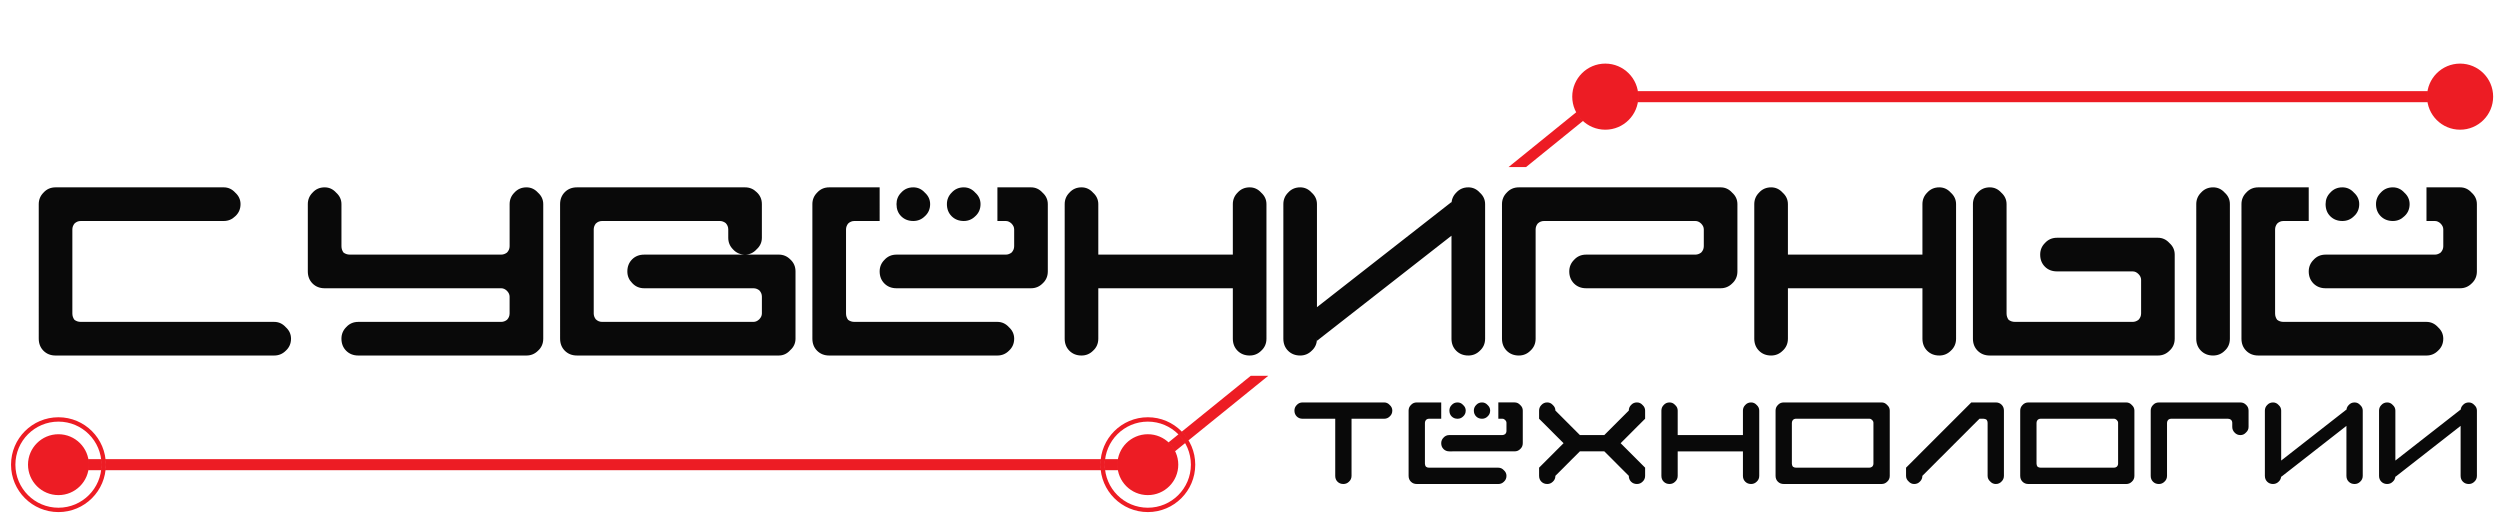 <svg xmlns="http://www.w3.org/2000/svg" width="226.247" height="47.343"><path fill="#090909" fill-rule="evenodd" d="M5.031 32.174c-.446 0-.812-.147-1.095-.43-.283-.283-.43-.649-.43-1.096V18.472c0-.405.147-.755.43-1.039.284-.316.649-.478 1.095-.478h15.22c.404 0 .753.162 1.039.478.314.284.478.634.478 1.039 0 .448-.164.813-.478 1.098-.286.282-.635.43-1.039.43H7.312c-.227 0-.414.079-.576.235-.122.161-.188.332-.188.527v7.606c0 .225.067.414.188.575.162.122.349.187.576.187h17.499c.414 0 .764.164 1.046.478.318.285.48.635.48 1.04 0 .446-.163.812-.48 1.096-.283.283-.632.43-1.046.43Zm27.395 0c-.447 0-.812-.147-1.097-.43-.283-.283-.429-.649-.429-1.096 0-.405.146-.755.429-1.04.285-.315.65-.478 1.097-.478h12.928c.195 0 .366-.064.528-.187.154-.161.236-.35.236-.575v-1.519c0-.194-.083-.366-.236-.527-.162-.155-.333-.235-.528-.235H29.383c-.448 0-.813-.147-1.097-.43-.284-.285-.429-.649-.429-1.096v-6.089c0-.405.145-.755.429-1.039.283-.316.648-.478 1.097-.478.405 0 .754.162 1.037.478.318.284.481.634.481 1.039v3.806c0 .227.066.414.186.578.162.12.349.186.576.186h13.693c.195 0 .366-.066.528-.186.154-.164.236-.351.236-.578v-3.806c0-.405.146-.755.429-1.039.285-.316.651-.478 1.097-.478.405 0 .753.162 1.039.478.317.284.478.634.478 1.039V30.648c0 .446-.161.812-.478 1.096-.286.283-.633.43-1.039.43Zm35.006-9.132c-.447 0-.811-.162-1.097-.478-.283-.285-.429-.633-.429-1.047v-.755c0-.228-.081-.414-.235-.576-.164-.122-.333-.186-.528-.186H54.493c-.227 0-.413.079-.576.235-.122.161-.186.332-.186.527v7.606c0 .194.064.366.186.527.163.155.349.235.576.235h13.694c.194 0 .366-.08.527-.235.154-.161.236-.333.236-.527v-1.519c0-.228-.082-.412-.236-.576-.161-.122-.333-.186-.527-.186h-9.887c-.444 0-.81-.163-1.096-.481-.282-.283-.43-.63-.43-1.044 0-.439.148-.805.43-1.089.285-.286.651-.43 1.096-.43Zm-16.745-4.57c0-.437.147-.803.43-1.087.285-.285.65-.43 1.096-.43h15.218c.406 0 .755.146 1.041.43.315.283.477.649.477 1.087v3.044c0 .414-.162.762-.477 1.047-.286.317-.634.478-1.041.478h3.044c.406 0 .755.145 1.038.43.317.283.48.649.48 1.089v6.087c0 .414-.162.764-.48 1.046-.283.317-.632.48-1.038.48H52.214c-.446 0-.811-.147-1.096-.43-.283-.283-.43-.649-.43-1.096Zm24.359 13.702c-.446 0-.812-.147-1.097-.43-.284-.283-.43-.649-.43-1.096V18.472c0-.405.146-.755.43-1.039.285-.316.65-.478 1.097-.478h4.561V20h-2.28c-.228 0-.414.079-.577.235-.119.161-.186.332-.186.527v7.606c0 .225.066.414.186.575.163.122.349.187.577.187H90.265c.405 0 .756.164 1.039.478.315.285.478.635.478 1.04 0 .446-.163.812-.478 1.096-.283.283-.634.43-1.039.43ZM82.651 20c-.447 0-.814-.148-1.096-.43-.285-.284-.422-.649-.422-1.098 0-.405.138-.755.422-1.039.282-.316.649-.478 1.096-.478.414 0 .763.162 1.046.478.317.284.479.634.479 1.039 0 .448-.162.813-.479 1.098-.283.282-.632.43-1.046.43Zm4.57 0c-.447 0-.812-.148-1.097-.43-.285-.284-.43-.649-.43-1.098 0-.405.146-.755.43-1.039.285-.316.65-.478 1.097-.478.405 0 .755.162 1.038.478.317.284.478.634.478 1.039 0 .448-.162.813-.478 1.098-.283.282-.633.43-1.038.43Zm-6.088 6.087c-.446 0-.812-.147-1.095-.43-.285-.285-.43-.649-.43-1.096 0-.407.145-.757.43-1.04.284-.316.649-.478 1.095-.478h9.888c.193 0 .364-.066.526-.186.154-.164.234-.351.234-.578v-1.517c0-.195-.08-.366-.234-.527-.163-.156-.333-.235-.526-.235h-.756v-3.045h3.043c.407 0 .755.162 1.04.478.316.284.478.634.478 1.039v6.089c0 .446-.162.81-.478 1.096-.284.283-.632.43-1.04.43Zm16.745 6.087c-.447 0-.812-.147-1.096-.43-.284-.283-.429-.649-.429-1.096V18.472c0-.405.146-.755.429-1.039.285-.316.649-.478 1.096-.478.405 0 .755.162 1.038.478.316.284.479.634.479 1.039v4.57h12.175v-4.57c0-.405.146-.755.43-1.039.284-.316.649-.478 1.095-.478.406 0 .756.162 1.04.478.316.284.478.634.478 1.039V30.648c0 .446-.162.812-.478 1.096-.283.283-.633.43-1.04.43-.446 0-.811-.147-1.095-.43-.284-.283-.43-.649-.43-1.096v-4.561H99.395v4.561c0 .446-.163.812-.479 1.096-.282.283-.632.43-1.038.43Zm19.789 0c-.447 0-.813-.147-1.097-.43-.284-.283-.428-.649-.428-1.096V18.472c0-.405.144-.755.428-1.039.284-.316.65-.478 1.097-.478.404 0 .753.162 1.038.478.316.284.478.634.478 1.039v9.327l12.174-9.514v.187c0-.405.147-.755.43-1.039.286-.316.65-.478 1.096-.478.407 0 .757.162 1.04.478.317.284.478.634.478 1.039V30.648c0 .446-.162.812-.478 1.096-.283.283-.633.43-1.04.43-.445 0-.81-.147-1.096-.43-.283-.283-.43-.649-.43-1.096v-9.318l-12.174 9.512v-.194c0 .446-.162.812-.478 1.096-.286.283-.634.43-1.038.43Zm19.787 0c-.446 0-.81-.147-1.096-.43-.283-.283-.43-.649-.43-1.096V18.472c0-.405.147-.755.43-1.039.286-.316.649-.478 1.096-.478h18.262c.406 0 .756.162 1.04.478.318.284.478.634.478 1.039v6.089c0 .446-.161.81-.478 1.096-.284.283-.633.43-1.04.43h-12.175c-.446 0-.81-.147-1.095-.43-.283-.285-.43-.649-.43-1.096 0-.407.147-.757.43-1.04.285-.316.649-.478 1.095-.478h9.886c.195 0 .366-.066.527-.186.157-.164.238-.351.238-.578v-1.517c0-.195-.081-.366-.238-.527-.16-.156-.331-.235-.527-.235h-13.692c-.227 0-.416.079-.577.235-.122.161-.186.332-.186.527v9.886c0 .446-.164.812-.479 1.096-.285.283-.634.43-1.04.43Zm22.834 0c-.447 0-.814-.147-1.096-.43-.285-.283-.432-.649-.432-1.096V18.472c0-.405.148-.755.432-1.039.282-.316.649-.478 1.096-.478.405 0 .753.162 1.038.478.316.284.478.634.478 1.039v4.57h12.174v-4.57c0-.405.147-.755.43-1.039.286-.316.649-.478 1.096-.478.407 0 .755.162 1.04.478.316.284.478.634.478 1.039V30.648c0 .446-.163.812-.478 1.096-.285.283-.633.43-1.04.43-.446 0-.81-.147-1.096-.43-.283-.283-.43-.649-.43-1.096v-4.561h-12.174v4.561c0 .446-.163.812-.478 1.096-.286.283-.633.43-1.038.43Zm19.786 0c-.446 0-.81-.147-1.096-.43-.283-.283-.43-.649-.43-1.096V18.472c0-.405.147-.755.43-1.039.286-.316.65-.478 1.096-.478.406 0 .755.162 1.039.478.316.284.479.634.479 1.039v9.896c0 .225.065.414.186.575.162.122.35.187.577.187h10.649c.193 0 .364-.064.527-.187.154-.161.236-.35.236-.575V25.322c0-.185-.082-.365-.236-.52-.162-.161-.333-.241-.527-.241h-6.844c-.446 0-.811-.139-1.096-.423-.284-.283-.43-.649-.43-1.096 0-.413.146-.764.43-1.047.285-.316.649-.478 1.096-.478h9.132c.407 0 .755.163 1.039.478.317.283.478.634.478 1.047v7.606c0 .446-.162.812-.478 1.096-.285.283-.632.43-1.039.43Zm20.21 0c-.445 0-.81-.147-1.094-.43-.285-.283-.431-.649-.431-1.096V18.472c0-.405.147-.755.431-1.039.284-.316.649-.478 1.094-.478.416 0 .764.162 1.047.478.318.284.471.634.471 1.039V30.648c0 .446-.154.812-.471 1.096-.283.283-.632.43-1.047.43Zm4.092 0c-.447 0-.812-.147-1.096-.43-.284-.283-.43-.649-.43-1.096V18.472c0-.405.146-.755.43-1.039.284-.316.648-.478 1.096-.478h4.561V20h-2.28c-.227 0-.414.079-.576.235-.122.161-.188.332-.188.527v7.606c0 .225.067.414.188.575.162.122.349.187.576.187h12.937c.406 0 .756.164 1.039.478.316.285.48.635.48 1.04 0 .446-.164.812-.48 1.096-.284.283-.633.43-1.039.43ZM211.981 20c-.446 0-.81-.148-1.094-.43-.286-.284-.423-.649-.423-1.098 0-.405.138-.755.423-1.039.283-.316.648-.478 1.094-.478.416 0 .764.162 1.047.478.317.284.479.634.479 1.039 0 .448-.162.813-.479 1.098-.283.282-.631.43-1.047.43Zm4.57 0c-.446 0-.81-.148-1.096-.43-.284-.284-.429-.649-.429-1.098 0-.405.146-.755.429-1.039.285-.316.649-.478 1.096-.478.405 0 .755.162 1.04.478.314.284.477.634.477 1.039 0 .448-.163.813-.477 1.098-.286.282-.635.43-1.04.43Zm-6.087 6.087c-.447 0-.812-.147-1.096-.43-.283-.285-.43-.649-.43-1.096 0-.407.147-.757.43-1.04.283-.316.648-.478 1.096-.478h9.886c.195 0 .366-.066.527-.186.155-.164.238-.351.238-.578v-1.517c0-.195-.083-.366-.238-.527-.16-.156-.331-.235-.527-.235h-.756v-3.045h3.046c.405 0 .753.162 1.038.478.316.284.478.634.478 1.039v6.089c0 .446-.163.81-.478 1.096-.286.283-.633.43-1.038.43Zm-88.891 17.714c-.216 0-.394-.071-.531-.209-.139-.137-.205-.314-.205-.531v-5.165h-2.952c-.216 0-.394-.07-.531-.209-.137-.137-.209-.314-.209-.531 0-.196.071-.366.209-.503.137-.154.315-.233.531-.233h7.381c.196 0 .366.079.504.233.153.138.232.307.232.503 0 .217-.079.394-.232.531-.138.139-.308.209-.504.209h-2.953v5.165c0 .216-.08.394-.232.531-.138.138-.307.209-.508.209Zm6.644 0c-.216 0-.393-.071-.531-.209-.138-.137-.209-.314-.209-.531v-5.905c0-.196.071-.366.209-.503.138-.154.314-.233.531-.233h2.212v1.476h-1.105c-.111 0-.202.04-.279.115-.06.079-.091.161-.091.256v3.689c0 .11.032.201.091.28.078.059.168.09.279.09h6.274c.197 0 .366.079.504.233.153.138.232.307.232.504 0 .216-.079.394-.232.531-.138.138-.307.209-.504.209Zm3.689-5.905c-.216 0-.394-.07-.531-.209-.138-.137-.206-.314-.206-.531 0-.196.068-.366.206-.503.137-.154.315-.233.531-.233.202 0 .37.079.507.233.154.138.233.307.233.503 0 .217-.079.394-.233.531-.137.139-.306.209-.507.209Zm2.217 0c-.218 0-.394-.07-.532-.209-.138-.137-.209-.314-.209-.531 0-.196.071-.366.209-.503.138-.154.314-.233.532-.233.197 0 .365.079.503.233.153.138.232.307.232.503 0 .217-.079.394-.232.531-.138.139-.307.209-.503.209Zm-2.954 2.952c-.216 0-.393-.07-.531-.208-.138-.138-.209-.314-.209-.531 0-.198.071-.366.209-.504.138-.154.314-.233.531-.233h4.795c.095 0 .178-.031.256-.09.075-.079.114-.17.114-.28v-.736c0-.095-.039-.177-.114-.256-.079-.075-.161-.115-.256-.115h-.366v-1.476h1.476c.197 0 .366.079.504.233.154.138.232.307.232.503v2.953c0 .216-.078.393-.232.531-.138.138-.307.208-.504.208Zm8.857 2.953c-.217 0-.393-.071-.531-.209-.138-.137-.209-.314-.209-.531v-.737l.74-.74.736-.737.74-.739-.74-.737-.736-.74-.74-.736v-.74c0-.196.071-.366.209-.503.139-.154.315-.233.531-.233.197 0 .365.079.504.233.153.138.232.307.232.503l.74.74.735.736.741.74h2.212l.74-.74.736-.736.74-.74c0-.196.067-.366.205-.503.138-.154.315-.233.531-.233.201 0 .37.079.508.233.153.138.232.307.232.503v.74l-.74.736-.736.74-.74.737.74.739.736.737.74.74v.737c0 .216-.079.394-.232.531-.138.138-.307.209-.508.209-.217 0-.394-.071-.531-.209-.138-.137-.205-.314-.205-.531l-.74-.737-.736-.74-.74-.737h-2.212l-.741.737-.735.74-.74.737c0 .216-.079.394-.232.531-.139.138-.307.209-.504.209Zm11.068 0c-.216 0-.393-.071-.53-.209-.139-.137-.209-.314-.209-.531v-5.905c0-.196.071-.366.209-.503.137-.154.314-.233.53-.233.197 0 .367.079.504.233.154.138.232.307.232.503v2.216h5.904v-2.216c0-.196.071-.366.209-.503.138-.154.314-.233.53-.233.198 0 .367.079.505.233.154.138.232.307.232.503v5.905c0 .216-.078.394-.232.531-.138.138-.307.209-.505.209-.216 0-.393-.071-.53-.209-.139-.137-.209-.314-.209-.531v-2.213h-5.904v2.213c0 .216-.079.394-.232.531-.137.138-.307.209-.504.209Zm18.081-1.477c.093 0 .177-.031.256-.09.074-.079.113-.17.113-.28v-3.689c0-.095-.039-.177-.113-.256-.079-.075-.163-.115-.256-.115h-6.642c-.109 0-.2.04-.28.115-.058.079-.09.161-.09.256v3.689c0 .11.031.201.09.28.079.059.171.09.28.09Zm-7.748 1.477c-.216 0-.393-.071-.531-.209-.138-.137-.209-.314-.209-.531v-5.905c0-.196.071-.366.209-.503.138-.154.314-.233.531-.233h8.857c.197 0 .366.079.504.233.154.138.233.307.233.503v5.905c0 .216-.079.394-.233.531-.138.138-.307.209-.504.209Zm19.19-7.381c.214 0 .39.071.527.209.139.138.209.316.209.527v5.905c0 .201-.07.37-.209.508-.138.153-.314.232-.527.232-.201 0-.37-.079-.508-.232-.154-.138-.232-.307-.232-.508v-4.795c0-.11-.031-.201-.09-.279-.079-.059-.17-.091-.28-.091h-.366l-.74.736-.736.74-.74.737-.736.739-.741.737-.736.74-.74.737c0 .201-.07.37-.209.508-.137.153-.315.232-.527.232-.201 0-.37-.079-.508-.232-.154-.138-.233-.307-.233-.508v-.737l.741-.74.735-.737.74-.739.736-.737.741-.74.736-.736.74-.74.736-.736Zm10.698 5.905c.094 0 .177-.031.256-.09.075-.079.115-.17.115-.28v-3.689c0-.095-.039-.177-.115-.256-.079-.075-.161-.115-.256-.115h-6.641c-.11 0-.201.04-.28.115-.059.079-.09.161-.09.256v3.689c0 .11.032.201.09.28.079.059.17.09.28.09Zm-7.747 1.477c-.218 0-.394-.071-.532-.209-.137-.137-.209-.314-.209-.531v-5.905c0-.196.071-.366.209-.503.138-.154.314-.233.532-.233h8.857c.197 0 .366.079.504.233.153.138.232.307.232.503v5.905c0 .216-.079.394-.232.531-.138.138-.307.209-.504.209Zm18.08-5.905h-5.165c-.111 0-.202.04-.279.115-.06.079-.091.161-.091.256v4.795c0 .216-.079.394-.233.531-.137.138-.307.209-.504.209-.216 0-.394-.071-.531-.209-.138-.137-.208-.314-.208-.531v-5.905c0-.196.071-.366.208-.503.137-.154.315-.233.531-.233h7.381c.197 0 .366.071.503.209.154.138.233.316.233.527v1.476c0 .201-.079.37-.233.509-.137.153-.306.232-.503.232-.217 0-.393-.079-.531-.232-.138-.139-.209-.307-.209-.509v-.366c0-.11-.039-.201-.114-.279-.079-.059-.162-.091-.255-.091Zm4.061 5.905c-.217 0-.394-.071-.532-.209-.137-.137-.208-.314-.208-.531v-5.905c0-.196.071-.366.208-.503.138-.154.316-.233.532-.233.196 0 .366.079.503.233.154.138.232.307.232.503v4.523l5.905-4.614v.091c0-.196.07-.366.209-.503.137-.154.315-.233.531-.233.197 0 .367.079.504.233.153.138.233.307.233.503v5.905c0 .216-.08.394-.233.531-.137.138-.307.209-.504.209-.216 0-.394-.071-.531-.209-.139-.137-.209-.314-.209-.531V38.542l-5.905 4.613v-.094c0 .216-.078.394-.232.531-.138.138-.307.209-.503.209Zm10.333 0c-.217 0-.394-.071-.532-.209-.138-.137-.209-.314-.209-.531v-5.905c0-.196.07-.366.209-.503.138-.154.315-.233.532-.233.196 0 .366.079.503.233.154.138.233.307.233.503v4.523l5.905-4.614v.091c0-.196.07-.366.208-.503.137-.154.315-.233.531-.233.197 0 .366.079.504.233.154.138.232.307.232.503v5.905c0 .216-.079.394-.232.531-.137.138-.307.209-.504.209-.216 0-.394-.071-.531-.209-.138-.137-.208-.314-.208-.531V38.542l-5.905 4.613v-.094c0 .216-.079.394-.233.531-.137.138-.306.209-.503.209"/><path fill="#ed1c24" fill-rule="evenodd" d="M103.877 39.297c1.522 0 2.755 1.233 2.755 2.755s-1.233 2.755-2.755 2.755c-1.521 0-2.755-1.233-2.755-2.755s1.234-2.755 2.755-2.755Zm0-1.141c2.151 0 3.896 1.744 3.896 3.896 0 2.151-1.744 3.896-3.896 3.896s-3.895-1.744-3.895-3.896c0-2.151 1.744-3.896 3.895-3.896Zm0-.395c2.37 0 4.291 1.921 4.291 4.291 0 2.37-1.921 4.291-4.291 4.291-2.37 0-4.291-1.921-4.291-4.291 0-2.37 1.921-4.291 4.291-4.291ZM8 41.553H9.155c.021.163.031.33.031.499s-.011.335-.031.498H8c.029-.162.045-.328.045-.498 0-.17-.016-.337-.045-.499Zm1.552 0h90.062c-.019.164-.029.33-.029.499 0 .169.01.335.029.498H9.553c.019-.164.029-.33.029-.498 0-.169-.01-.335-.029-.499Zm90.46 0h1.155c-.029.162-.045.328-.045.499 0 .17.016.337.045.498h-1.155c-.021-.163-.031-.329-.031-.498s.011-.335.031-.499Zm5.74-1.519.893-.723c.234.236.438.502.606.792l-.903.731c-.149-.302-.352-.573-.596-.8Zm1.201-.973 6.239-5.052h1.584l-7.216 5.843c-.172-.287-.377-.552-.608-.791Zm-101.663.236c1.521 0 2.755 1.233 2.755 2.755s-1.234 2.755-2.755 2.755c-1.522 0-2.755-1.233-2.755-2.755s1.233-2.755 2.755-2.755Zm0-1.141c2.151 0 3.895 1.744 3.895 3.896 0 2.151-1.744 3.896-3.895 3.896s-3.896-1.744-3.896-3.896c0-2.151 1.744-3.896 3.896-3.896Zm0-.395c2.369 0 4.291 1.921 4.291 4.291 0 2.37-1.921 4.291-4.291 4.291-2.37 0-4.291-1.921-4.291-4.291 0-2.37 1.921-4.291 4.291-4.291ZM145.277 5.756c1.652 0 2.991 1.339 2.991 2.991 0 1.652-1.339 2.991-2.991 2.991-1.652 0-2.991-1.339-2.991-2.991 0-1.652 1.339-2.991 2.991-2.991Zm2.949 2.493h71.46c-.027.162-.042.329-.042.498 0 .17.015.337.042.499h-71.46c.027-.162.042-.329.042-.499 0-.17-.015-.336-.042-.498Zm74.409-2.493c1.652 0 2.991 1.339 2.991 2.991 0 1.652-1.339 2.991-2.991 2.991-1.652 0-2.991-1.339-2.991-2.991 0-1.652 1.339-2.991 2.991-2.991Zm-86.115 9.364 6.121-4.957c.159.296.367.562.612.787l-5.149 4.17Z"/><path fill-rule="evenodd" d="M133.336-183.883c-.218 0-.394-.07-.532-.209-.138-.137-.209-.314-.209-.531 0-.197.071-.366.209-.503.138-.154.314-.233.532-.233.197 0 .365.079.503.233.153.138.232.307.232.503 0 .217-.079.394-.232.531-.138.139-.307.209-.503.209M131.564-183.883c-.216 0-.394-.07-.531-.209-.138-.137-.206-.314-.206-.531 0-.197.068-.366.206-.503.137-.154.315-.233.531-.233.202 0 .37.079.507.233.154.138.233.307.233.503 0 .217-.079.394-.233.531-.137.139-.306.209-.507.209M146.05-202.46c-.447 0-.812-.148-1.097-.43-.285-.284-.43-.649-.43-1.098 0-.405.146-.755.43-1.039.285-.316.65-.478 1.097-.478.405 0 .754.162 1.038.478.317.284.478.634.478 1.039 0 .448-.162.813-.478 1.098-.283.282-.633.43-1.038.43M142.047-202.46c-.447 0-.814-.148-1.096-.43-.285-.284-.422-.649-.422-1.098 0-.405.138-.755.422-1.039.282-.316.649-.478 1.096-.478.414 0 .763.162 1.046.478.317.284.479.634.479 1.039 0 .448-.162.813-.479 1.098-.283.282-.632.43-1.046.43"/><path fill="#ed1c24" fill-rule="evenodd" d="M103.877-182.298c1.522 0 2.755 1.233 2.755 2.755 0 1.521-1.233 2.755-2.755 2.755-1.521 0-2.755-1.233-2.755-2.755 0-1.521 1.234-2.755 2.755-2.755Zm0-1.141c2.151 0 3.896 1.744 3.896 3.896s-1.744 3.896-3.896 3.896-3.895-1.744-3.895-3.896c0-2.151 1.744-3.896 3.895-3.896Zm0-.395c2.37 0 4.291 1.921 4.291 4.291 0 2.37-1.921 4.291-4.291 4.291-2.37 0-4.291-1.921-4.291-4.291 0-2.37 1.921-4.291 4.291-4.291Zm-95.877 3.792H9.155c.021.163.031.33.031.499 0 .169-.011.335-.031.498H8c.029-.162.045-.328.045-.498 0-.17-.016-.337-.045-.499Zm1.552 0h90.062c-.019.164-.029.33-.029.499 0 .169.01.335.029.498H9.553c.019-.164.029-.33.029-.498 0-.169-.01-.335-.029-.499Zm90.46 0h1.155c-.029.162-.045.328-.045.499 0 .17.016.337.045.498h-1.155c-.021-.163-.031-.329-.031-.498 0-.169.011-.335.031-.499Zm5.74-1.519.893-.723c.234.236.438.503.606.792l-.903.731c-.149-.302-.352-.573-.596-.8Zm1.201-.973 6.239-5.052h1.584l-7.216 5.843c-.172-.287-.377-.552-.608-.791Zm-101.663.236c1.521 0 2.755 1.233 2.755 2.755 0 1.521-1.234 2.755-2.755 2.755-1.522 0-2.755-1.233-2.755-2.755 0-1.521 1.233-2.755 2.755-2.755Zm0-1.141c2.151 0 3.895 1.744 3.895 3.896s-1.744 3.896-3.895 3.896-3.896-1.744-3.896-3.896c0-2.151 1.744-3.896 3.896-3.896Zm0-.395c2.369 0 4.291 1.921 4.291 4.291 0 2.37-1.921 4.291-4.291 4.291-2.37 0-4.291-1.921-4.291-4.291 0-2.37 1.921-4.291 4.291-4.291ZM145.277-215.84c1.652 0 2.991 1.339 2.991 2.991 0 1.652-1.339 2.991-2.991 2.991-1.652 0-2.991-1.339-2.991-2.991 0-1.652 1.339-2.991 2.991-2.991Zm2.949 2.493h71.46c-.027.162-.042.329-.042.498 0 .17.015.337.042.499h-71.46c.027-.162.042-.329.042-.499 0-.17-.015-.336-.042-.498Zm74.409-2.493c1.652 0 2.991 1.339 2.991 2.991 0 1.652-1.339 2.991-2.991 2.991-1.652 0-2.991-1.339-2.991-2.991 0-1.652 1.339-2.991 2.991-2.991Zm-86.115 9.364 6.121-4.957c.159.296.367.562.612.787l-5.149 4.17Z"/><path d="M23.308-192.315c0 1.912-.874 3.147-2.626 3.701-1.162.366-2.79.549-4.886.549H4.96c-.732 0-1.098-.37-1.098-1.116v-.348c0-.746.366-1.116 1.098-1.116h10.837c2.923 0 4.382-.54 4.382-1.619v-1.487c0-1.148-1.446-1.725-4.341-1.725h-4.14c-5.251 0-7.877-1.368-7.877-4.103v-1.286c0-1.821.865-3.069 2.599-3.737 1.111-.43 2.767-.645 4.972-.645h1.597c.741 0 1.112.366 1.112 1.098v.348c0 .736-.37 1.107-1.112 1.107h-1.638c-2.932 0-4.401.599-4.401 1.798v1.189c0 .75.649 1.24 1.944 1.464.517.087 1.432.133 2.745.133h4.195c1.866 0 3.445.261 4.744.778 1.82.732 2.731 1.889 2.731 3.472Zm31.003-.361c0 3.074-2.653 4.611-7.96 4.611h-4.872c-3.797 0-6.244-.846-7.342-2.534-.403-.618-.604-1.304-.604-2.063v-7.918c0-3.111 2.644-4.666 7.932-4.666h4.886c2.388 0 4.14.22 5.265.659 1.798.695 2.694 2.031 2.694 4.007Zm-3.129-.073v-7.772c0-1.45-1.587-2.173-4.757-2.173h-4.977c-3.188 0-4.785.723-4.785 2.173v7.772c0 1.405 1.597 2.104 4.785 2.104h4.986c3.165 0 4.748-.7 4.748-2.104Zm34.919-.155c0 3.225-2.795 4.84-8.39 4.84h-4.396c-4.359 0-6.995-.805-7.909-2.411-.329-.581-.494-1.391-.494-2.429v-11.244c0-.732.366-1.098 1.098-1.098h.92c.741 0 1.111.366 1.111 1.098v11.038c0 1.08.672 1.807 2.013 2.173.723.197 1.82.293 3.294.293h4.318c1.537 0 2.639-.091 3.307-.27 1.331-.357 1.999-1.084 1.999-2.182v-11.052c0-.732.371-1.098 1.116-1.098h.91c.737 0 1.103.366 1.103 1.098Zm33.052-10.613-10.16 14.446c-.256.37-.503.622-.737.755-.32.187-.695.279-1.125.279-.544 0-1.025-.169-1.432-.508-.146-.119-.297-.293-.458-.521l-10.174-14.455c-.215-.302-.32-.585-.32-.856 0-.581.407-.869 1.217-.869h.348c.778 0 1.276.156 1.496.471l9.323 13.298 9.254-13.307c.224-.306.718-.462 1.478-.462h.229c.064 0 .11.004.146.014.814.069 1.221.361 1.221.878 0 .265-.101.544-.306.837Zm28.213 6.825-.027.361c-.055.7-.421 1.047-1.103 1.047h-15.082v2.822c0 1.212 1.34 1.816 4.021 1.816h11.061c.737 0 1.103.37 1.103 1.116v.348c0 .746-.366 1.116-1.103 1.116h-11.203c-.348 0-.782-.028-1.299-.082-3.806-.393-5.709-1.793-5.709-4.209v-8.508c0-1.61.933-2.804 2.8-3.591 1.253-.526 2.744-.791 4.478-.791h3.056c.732 0 1.098.366 1.098 1.098v.348c0 .736-.366 1.107-1.098 1.107h-3.175l-.874.055c-2.127.133-3.188.723-3.188 1.77v3.005h15.128c.796 0 1.166.389 1.116 1.171Zm31.186 6.779c0 .796-.206 1.336-.617 1.624-.297.206-.787.306-1.464.306-.27 0-.59-.133-.956-.393-.055-.037-.215-.165-.485-.394l-14.62-12.438v12.031c0 .741-.371 1.111-1.112 1.111h-.919c-.732 0-1.098-.37-1.098-1.111v-14.949c0-.384.27-.732.805-1.043.242-.142.508-.215.805-.215.425 0 .906.151 1.432.458.252.142.471.293.659.453l14.441 12.292v-11.967c0-.732.37-1.098 1.112-1.098h.906c.741 0 1.111.366 1.111 1.098Zm13.524.737c0 .741-.371 1.111-1.112 1.111h-.919c-.732 0-1.098-.37-1.098-1.111v-14.972c0-.732.366-1.098 1.098-1.098h.919c.741 0 1.112.366 1.112 1.098Zm31.62-9.648c0 1.459-.736 2.552-2.205 3.289-1.221.609-2.795.91-4.716.91h-5.146l10.439 4.433c.558.233.837.595.837 1.084 0 .704-.421 1.052-1.258 1.043-.842-.009-1.423-.041-1.743-.096l-14.295-6.112v5.096c0 .741-.371 1.111-1.112 1.111h-.92c-.732 0-1.098-.37-1.098-1.111v-14.972c0-.732.366-1.098 1.098-1.098h12.603c1.958 0 3.563.256 4.821.764 1.798.723 2.694 1.917 2.694 3.582Zm-3.129.032v-2.182c0-1.148-1.464-1.72-4.396-1.72h-10.562v5.517h11.125c2.557 0 3.834-.54 3.834-1.615M125.054-184.566c0 .306-.154.46-.462.46h-2.883v5.619c0 .308-.152.462-.458.462h-.384c-.306 0-.458-.154-.458-.462v-5.619h-2.869c-.308 0-.462-.154-.462-.46v-.145c0-.304.154-.456.462-.456h7.052c.308 0 .462.152.462.456Zm8.79 2.954-.011.15c-.023.291-.175.435-.458.435h-6.269v1.173c0 .504.557.755 1.671.755h4.598c.306 0 .458.154.458.464v.144c0 .31-.152.464-.458.464h-4.657c-.145 0-.325-.011-.54-.034-1.582-.164-2.373-.745-2.373-1.749v-3.537c0-.669.388-1.166 1.164-1.493.521-.219 1.141-.329 1.861-.329h1.27c.304 0 .456.152.456.456v.145c0 .306-.152.46-.456.46h-1.32l-.363.023c-.884.055-1.325.3-1.325.736v1.249h6.288c.331 0 .485.162.464.487Zm9.545-2.954c0 .306-.154.46-.462.46h-4.638c-1.126 0-1.689.224-1.689.675v3.537c0 .338.249.574.747.708.219.059.593.089 1.126.089h4.425c.304 0 .456.154.456.464v.144c0 .31-.152.464-.456.464h-4.423c-.534 0-.913-.015-1.131-.044-.382-.053-.736-.166-1.063-.341-.654-.35-.981-.837-.981-1.46v-3.554c0-.445.207-.829.624-1.149.354-.27.768-.447 1.248-.528.264-.044.629-.067 1.099-.067h4.656c.308 0 .462.152.462.456Zm10.315 6.079c0 .308-.154.462-.462.462h-.365c-.308 0-.462-.154-.462-.462v-2.538h-6.309v2.538c0 .308-.154.462-.462.462h-.382c-.304 0-.456-.154-.456-.462v-6.223c0-.304.152-.456.456-.456h.382c.308 0 .462.152.462.456v2.612h6.309v-2.612c0-.304.154-.456.462-.456h.365c.308 0 .462.152.462.456Zm10.376-.306c0 .331-.086.555-.257.675-.124.086-.327.128-.609.128-.112 0-.245-.055-.397-.164-.023-.015-.089-.069-.202-.164l-6.077-5.17v5.001c0 .308-.154.462-.462.462h-.382c-.304 0-.456-.154-.456-.462v-6.214c0-.16.112-.304.335-.433.101-.059.211-.089.335-.089.177 0 .377.063.595.19.105.059.196.122.274.188l6.003 5.109v-4.974c0-.304.154-.456.462-.456h.377c.308 0 .462.152.462.456Zm10.167-1.148c0 1.278-1.103 1.917-3.309 1.917h-2.025c-1.578 0-2.595-.352-3.052-1.053-.167-.257-.251-.542-.251-.858v-3.291c0-1.293 1.099-1.94 3.297-1.94h2.03c.993 0 1.721.091 2.189.274.747.289 1.12.844 1.12 1.666Zm-1.301-.031v-3.23c0-.603-.66-.903-1.977-.903h-2.069c-1.325 0-1.989.3-1.989.903v3.23c0 .584.664.875 1.989.875h2.072c1.316 0 1.974-.291 1.974-.875Zm10.931 1.483c0 .31-.154.464-.462.464h-4.09c-.816 0-1.363-.029-1.637-.084-1.278-.261-1.917-.858-1.917-1.793v-4.809c0-.304.152-.456.456-.456h.382c.308 0 .462.152.462.456v4.805c0 .382.302.629.909.742.241.044.685.067 1.331.067h4.101c.31 0 .464.154.464.464Zm9.667-1.452c0 1.278-1.103 1.917-3.309 1.917h-2.025c-1.578 0-2.595-.352-3.052-1.053-.167-.257-.251-.542-.251-.858v-3.291c0-1.293 1.099-1.94 3.297-1.94h2.03c.993 0 1.721.091 2.189.274.747.289 1.12.844 1.12 1.666Zm-1.3-.031v-3.23c0-.603-.66-.903-1.978-.903h-2.069c-1.325 0-1.989.3-1.989.903v3.23c0 .584.664.875 1.989.875h2.072c1.316 0 1.974-.291 1.974-.875Zm11.621.131c0 .65-.323 1.133-.97 1.453-.49.241-1.099.363-1.827.363h-2.957c-.778 0-1.428-.11-1.956-.329-.725-.3-1.086-.789-1.086-1.464v-3.576c0-.639.373-1.114 1.12-1.426.55-.23 1.194-.346 1.932-.346h1.177c.304 0 .456.152.456.456v.145c0 .306-.152.46-.458.46h-1.109c-1.211 0-1.817.236-1.817.707v3.571c0 .487.585.73 1.757.73h2.943c.272 0 .565-.051.88-.156.409-.133.614-.314.614-.54v-1.848c0-.304.154-.456.462-.456h.382c.304 0 .456.152.456.456Zm2.828 1.354c0 .308-.154.462-.462.462h-.382c-.304 0-.456-.154-.456-.462v-6.223c0-.304.152-.456.456-.456h.382c.308 0 .462.152.462.456Zm9.573-3.124-.011.15c-.023.291-.175.435-.458.435h-6.269v1.173c0 .504.557.755 1.671.755h4.598c.306 0 .458.154.458.464v.144c0 .31-.152.464-.458.464h-4.657c-.145 0-.325-.011-.54-.034-1.582-.164-2.373-.745-2.373-1.749v-3.537c0-.669.388-1.166 1.164-1.493.521-.219 1.141-.329 1.861-.329h1.27c.304 0 .456.152.456.456v.145c0 .306-.152.46-.456.46h-1.32l-.363.023c-.884.055-1.325.3-1.325.736v1.249h6.288c.331 0 .485.162.464.487Zm9.363 1.82c0 .794-.363 1.308-1.092 1.538-.483.152-1.16.228-2.03.228h-4.505c-.304 0-.456-.154-.456-.464v-.144c0-.31.152-.464.456-.464h4.505c1.215 0 1.822-.225 1.822-.673v-.618c0-.477-.601-.717-1.804-.717h-1.721c-2.183 0-3.274-.569-3.274-1.706v-.534c0-.757.359-1.276 1.08-1.553.462-.179 1.15-.268 2.067-.268h.664c.308 0 .462.152.462.456v.145c0 .306-.154.46-.462.46h-.681c-1.219 0-1.829.249-1.829.747v.494c0 .312.27.515.808.608.215.036.595.055 1.141.055h1.744c.776 0 1.432.108 1.972.323.757.304 1.135.785 1.135 1.443Z"/><path fill-rule="evenodd" d="M135.218-71.39c-.218 0-.394-.07-.532-.209-.138-.137-.209-.314-.209-.531 0-.196.071-.366.209-.503.138-.154.314-.233.532-.233.197 0 .365.079.503.233.153.138.232.307.232.503 0 .217-.079.394-.232.531-.138.139-.307.209-.503.209M133.446-71.39c-.216 0-.394-.07-.531-.209-.138-.137-.206-.314-.206-.531 0-.196.068-.366.206-.503.137-.154.315-.233.531-.233.202 0 .37.079.507.233.154.138.233.307.233.503 0 .217-.079.394-.233.531-.137.139-.306.209-.507.209M153.081-89.967c-.446 0-.812-.148-1.097-.43-.285-.284-.43-.649-.43-1.097 0-.405.146-.755.43-1.039.285-.316.65-.478 1.097-.478.405 0 .755.162 1.038.478.317.284.478.634.478 1.039 0 .448-.162.813-.478 1.097-.283.282-.633.43-1.038.43M149.255-89.967c-.447 0-.814-.148-1.096-.43-.285-.284-.422-.649-.422-1.097 0-.405.138-.755.422-1.039.282-.316.649-.478 1.096-.478.414 0 .763.162 1.046.478.318.284.479.634.479 1.039 0 .448-.162.813-.479 1.097-.283.282-.632.43-1.046.43"/><path fill="#ed1c24" fill-rule="evenodd" d="M103.877-69.806c1.522 0 2.755 1.233 2.755 2.755 0 1.521-1.233 2.755-2.755 2.755-1.521 0-2.755-1.233-2.755-2.755 0-1.521 1.234-2.755 2.755-2.755Zm0-1.141c2.151 0 3.896 1.744 3.896 3.896s-1.744 3.896-3.896 3.896c-2.151 0-3.895-1.744-3.895-3.896 0-2.151 1.744-3.896 3.895-3.896Zm0-.395c2.37 0 4.291 1.921 4.291 4.291 0 2.37-1.921 4.291-4.291 4.291-2.37 0-4.291-1.921-4.291-4.291 0-2.37 1.921-4.291 4.291-4.291ZM8.001-67.549h1.155c.021.163.031.33.031.499 0 .169-.01.335-.031.498H8.001c.029-.162.045-.328.045-.498 0-.17-.016-.337-.045-.499Zm1.553 0h90.062c-.019.164-.029.33-.029.499 0 .169.01.335.029.498H9.553c.019-.164.029-.33.029-.498 0-.169-.01-.335-.029-.499Zm90.46 0h1.155c-.029.162-.045.328-.045.499 0 .17.016.337.045.498h-1.155c-.021-.163-.032-.329-.032-.498 0-.169.011-.335.032-.499Zm5.74-1.519.893-.723c.234.236.438.503.606.793l-.903.731c-.149-.302-.352-.573-.596-.8Zm1.201-.973 6.239-5.052h1.584l-7.215 5.843c-.172-.287-.377-.552-.608-.791Zm-101.663.235c1.521 0 2.755 1.233 2.755 2.755 0 1.521-1.234 2.755-2.755 2.755-1.522 0-2.755-1.233-2.755-2.755 0-1.521 1.233-2.755 2.755-2.755Zm0-1.141c2.151 0 3.895 1.744 3.895 3.896s-1.744 3.896-3.895 3.896c-2.151 0-3.896-1.744-3.896-3.896 0-2.151 1.744-3.896 3.896-3.896Zm0-.395c2.369 0 4.291 1.921 4.291 4.291 0 2.37-1.921 4.291-4.291 4.291-2.37 0-4.291-1.921-4.291-4.291 0-2.37 1.921-4.291 4.291-4.291Zm139.986-32.006c1.652 0 2.991 1.339 2.991 2.991 0 1.652-1.339 2.991-2.991 2.991-1.652 0-2.991-1.339-2.991-2.991 0-1.652 1.339-2.991 2.991-2.991Zm2.95 2.493h71.46c-.027.162-.042.329-.042.498 0 .17.015.336.042.499h-71.46c.027-.162.042-.329.042-.499 0-.17-.015-.336-.042-.498Zm74.409-2.493c1.652 0 2.991 1.339 2.991 2.991 0 1.652-1.339 2.991-2.991 2.991-1.652 0-2.991-1.339-2.991-2.991 0-1.652 1.339-2.991 2.991-2.991Zm-86.115 9.364 6.121-4.957c.159.296.367.561.612.787l-5.149 4.17Z"/><path d="M25.605-76.684c0 .741-.371 1.111-1.112 1.111h-.878c-.741 0-1.112-.37-1.112-1.111v-6.107H7.326v6.107c0 .741-.371 1.111-1.112 1.111h-.919c-.732 0-1.098-.37-1.098-1.111v-14.972c0-.732.366-1.098 1.098-1.098h.919c.741 0 1.112.366 1.112 1.098v6.285h15.178v-6.285c0-.732.37-1.098 1.112-1.098h.878c.741 0 1.112.366 1.112 1.098Zm28.999-7.516-.027.361c-.055.7-.421 1.047-1.103 1.047H38.393v2.822c0 1.212 1.34 1.816 4.021 1.816h11.061c.737 0 1.103.37 1.103 1.116v.348c0 .746-.366 1.116-1.103 1.116H42.272c-.347 0-.782-.028-1.299-.082-3.806-.394-5.709-1.793-5.709-4.209v-8.508c0-1.61.933-2.804 2.8-3.591 1.253-.526 2.744-.791 4.478-.791h3.056c.732 0 1.098.366 1.098 1.098v.348c0 .736-.366 1.107-1.098 1.107h-3.175l-.874.055c-2.127.133-3.188.723-3.188 1.77v3.005h15.128c.796 0 1.166.389 1.116 1.171Zm30.578 3.989c0 .796-.151 1.436-.449 1.93l.041-.096c-.476.974-1.45 1.711-2.923 2.214-1.153.393-2.393.59-3.724.59H64.871c-.732 0-1.098-.37-1.098-1.111v-14.972c0-.732.366-1.098 1.098-1.098h13.33c.892 0 1.651.055 2.278.16 3.133.535 4.703 1.944 4.703 4.222Zm-3.102-.018v-8.138c0-.695-.595-1.226-1.784-1.592-.517-.16-1.244-.242-2.187-.242H66.902v12.049h11.157c2.342 0 3.669-.563 3.98-1.688.028-.101.041-.229.041-.389Zm15.889 3.545c0 .741-.371 1.111-1.112 1.111h-.919c-.732 0-1.098-.37-1.098-1.111v-14.972c0-.732.366-1.098 1.098-1.098h.919c.741 0 1.112.366 1.112 1.098Zm28.61-14.181-8.467 8.12v6.061c0 .741-.366 1.111-1.102 1.111h-.91c-.746 0-1.116-.366-1.116-1.098v-6.075l-8.481-8.12c-.329-.316-.494-.636-.494-.965 0-.618.425-.924 1.276-.924h.965c.297 0 .549.101.764.302l7.516 7.196 7.539-7.196c.215-.201.471-.302.768-.302h.979c.842 0 1.258.306 1.258.924 0 .32-.165.64-.494.965Zm27.636 6.665-.027.361c-.055.7-.421 1.047-1.103 1.047h-15.082v2.822c0 1.212 1.34 1.816 4.021 1.816h11.061c.737 0 1.103.37 1.103 1.116v.348c0 .746-.366 1.116-1.103 1.116h-11.203c-.347 0-.782-.028-1.299-.082-3.806-.394-5.709-1.793-5.709-4.209v-8.508c0-1.61.933-2.804 2.8-3.591 1.253-.526 2.744-.791 4.478-.791h3.056c.732 0 1.098.366 1.098 1.098v.348c0 .736-.366 1.107-1.098 1.107h-3.175l-.874.055c-2.127.133-3.188.723-3.188 1.77v3.005h15.128c.796 0 1.167.389 1.116 1.171Zm28.67 7.511c0 .746-.37 1.116-1.111 1.116h-9.84c-1.962 0-3.28-.069-3.939-.201-3.074-.627-4.611-2.063-4.611-4.314v-11.569c0-.732.366-1.098 1.098-1.098h.92c.741 0 1.112.366 1.112 1.098v11.56c0 .919.727 1.514 2.186 1.784.581.105 1.647.16 3.202.16h9.867c.746 0 1.116.37 1.116 1.116Zm11.575.004c0 .741-.371 1.111-1.112 1.111h-.92c-.732 0-1.098-.37-1.098-1.111v-14.972c0-.732.366-1.098 1.098-1.098h.92c.741 0 1.112.366 1.112 1.098Zm28.038-.97c.503.265.759.622.759 1.066 0 .677-.421 1.015-1.262 1.015h-1.111c-.178 0-.352-.046-.522-.133l-13.17-6.958v5.979c0 .741-.375 1.111-1.121 1.111h-.846c-.737 0-1.107-.37-1.107-1.111v-14.972c0-.732.37-1.098 1.107-1.098h.846c.746 0 1.121.366 1.121 1.098v5.778l12.685-6.756c.242-.078.416-.119.526-.119h1.176c.842 0 1.262.339 1.262 1.02 0 .448-.252.8-.75 1.061l-12.159 6.381ZM126.912-72.073c0 .306-.154.46-.462.46h-2.883v5.619c0 .308-.152.462-.458.462h-.384c-.306 0-.458-.154-.458-.462v-5.619h-2.869c-.308 0-.462-.154-.462-.46v-.145c0-.304.154-.456.462-.456h7.052c.308 0 .462.152.462.456Zm8.79 2.955-.011.15c-.023.291-.175.435-.458.435h-6.269v1.173c0 .504.557.755 1.671.755h4.598c.306 0 .458.154.458.464v.144c0 .31-.152.464-.458.464h-4.656c-.145 0-.325-.011-.54-.034-1.582-.164-2.373-.745-2.373-1.749v-3.537c0-.669.388-1.166 1.164-1.493.521-.219 1.141-.329 1.861-.329h1.27c.304 0 .456.152.456.456v.145c0 .306-.152.46-.456.46h-1.319l-.363.023c-.884.055-1.325.3-1.325.736v1.249h6.288c.331 0 .485.162.464.487Zm8.971 2.721c.209.11.316.259.316.443 0 .281-.175.422-.525.422h-.462c-.074 0-.146-.019-.217-.055l-5.474-2.892v2.485c0 .308-.156.462-.466.462h-.352c-.306 0-.46-.154-.46-.462v-6.223c0-.304.154-.456.46-.456h.352c.31 0 .466.152.466.456v2.402l5.272-2.809c.101-.032.173-.049.219-.049h.489c.35 0 .525.141.525.424 0 .186-.105.333-.312.441l-5.054 2.652Zm10.537.097c0 .331-.086.555-.257.675-.123.086-.327.128-.609.128-.112 0-.245-.055-.397-.164-.023-.015-.089-.069-.202-.164l-6.077-5.17v5.001c0 .308-.154.462-.462.462h-.382c-.304 0-.456-.154-.456-.462v-6.214c0-.16.112-.304.335-.433.101-.059.211-.089.335-.089.177 0 .376.063.595.19.105.059.196.122.274.188l6.003 5.109v-4.974c0-.304.154-.456.462-.456h.376c.308 0 .462.152.462.456Zm10.167-1.148c0 1.278-1.103 1.917-3.309 1.917h-2.025c-1.578 0-2.595-.352-3.052-1.053-.167-.257-.251-.542-.251-.858v-3.291c0-1.293 1.099-1.939 3.297-1.939h2.03c.993 0 1.721.091 2.189.274.747.289 1.12.844 1.12 1.666Zm-1.3-.031v-3.23c0-.603-.66-.903-1.978-.903h-2.069c-1.325 0-1.989.3-1.989.903v3.23c0 .584.664.875 1.989.875h2.072c1.316 0 1.974-.291 1.974-.875Zm10.931 1.483c0 .31-.154.464-.462.464h-4.09c-.816 0-1.363-.029-1.637-.084-1.278-.261-1.917-.858-1.917-1.793v-4.809c0-.304.152-.456.456-.456h.382c.308 0 .462.152.462.456v4.805c0 .382.302.629.909.742.241.044.684.067 1.331.067h4.101c.31 0 .464.154.464.464Zm9.667-1.452c0 1.278-1.103 1.917-3.309 1.917h-2.025c-1.578 0-2.595-.352-3.052-1.053-.167-.257-.251-.542-.251-.858v-3.291c0-1.293 1.099-1.939 3.297-1.939h2.03c.993 0 1.721.091 2.189.274.747.289 1.12.844 1.12 1.666Zm-1.301-.031v-3.23c0-.603-.66-.903-1.977-.903h-2.069c-1.325 0-1.989.3-1.989.903v3.23c0 .584.663.875 1.989.875h2.072c1.316 0 1.974-.291 1.974-.875Zm6.123-.097c0 1.363-1.074 2.044-3.225 2.044h-.283c-.308 0-.462-.154-.462-.464v-.144c0-.31.154-.464.462-.464h.251c.553 0 .964-.04 1.232-.118.483-.141.725-.42.725-.841v-4.654c0-.304.152-.456.456-.456h.388c.304 0 .456.152.456.456Zm2.755 1.582c0 .308-.154.462-.462.462h-.382c-.304 0-.456-.154-.456-.462v-6.223c0-.304.152-.456.456-.456h.382c.308 0 .462.152.462.456Zm9.64-.002c0 .31-.154.464-.462.464h-4.09c-.816 0-1.363-.029-1.637-.084-1.278-.261-1.917-.858-1.917-1.793v-4.809c0-.304.152-.456.456-.456h.382c.308 0 .462.152.462.456v4.805c0 .382.302.629.909.742.241.044.684.067 1.331.067h4.101c.31 0 .464.154.464.464Zm9.069-3.122-.011.15c-.023.291-.175.435-.458.435h-6.269v1.173c0 .504.557.755 1.671.755h4.598c.306 0 .458.154.458.464v.144c0 .31-.152.464-.458.464h-4.657c-.145 0-.325-.011-.54-.034-1.582-.164-2.373-.745-2.373-1.749v-3.537c0-.669.388-1.166 1.164-1.493.521-.219 1.141-.329 1.861-.329h1.27c.304 0 .456.152.456.456v.145c0 .306-.152.46-.456.46h-1.32l-.363.023c-.884.055-1.325.3-1.325.736v1.249h6.288c.331 0 .485.162.464.487Zm10.15-.886c0 .606-.306 1.061-.916 1.367-.508.253-1.162.378-1.96.378h-2.139l4.339 1.843c.232.097.348.247.348.451 0 .293-.175.437-.523.433-.35-.004-.591-.017-.725-.04l-5.942-2.54v2.118c0 .308-.154.462-.462.462h-.382c-.304 0-.456-.154-.456-.462v-6.223c0-.304.152-.456.456-.456h5.239c.814 0 1.481.106 2.004.317.747.3 1.12.797 1.12 1.489Zm-1.3.013v-.907c0-.477-.609-.715-1.827-.715h-4.39v2.293h4.624c1.063 0 1.593-.224 1.593-.671Zm3.887 3.997c0 .308-.154.462-.462.462h-.382c-.304 0-.456-.154-.456-.462v-6.223c0-.304.152-.456.456-.456h.382c.308 0 .462.152.462.456Z"/><path fill-rule="evenodd" d="M53.418-89.967c-.447 0-.812-.148-1.097-.43-.285-.284-.43-.649-.43-1.097 0-.405.146-.755.43-1.039.285-.316.65-.478 1.097-.478.405 0 .755.162 1.038.478.317.284.478.634.478 1.039 0 .448-.162.813-.478 1.097-.283.282-.633.43-1.038.43M49.593-89.967c-.446 0-.814-.148-1.096-.43-.285-.284-.422-.649-.422-1.097 0-.405.138-.755.422-1.039.282-.316.649-.478 1.096-.478.414 0 .763.162 1.046.478.318.284.479.634.479 1.039 0 .448-.162.813-.479 1.097-.283.282-.632.43-1.046.43"/></svg>